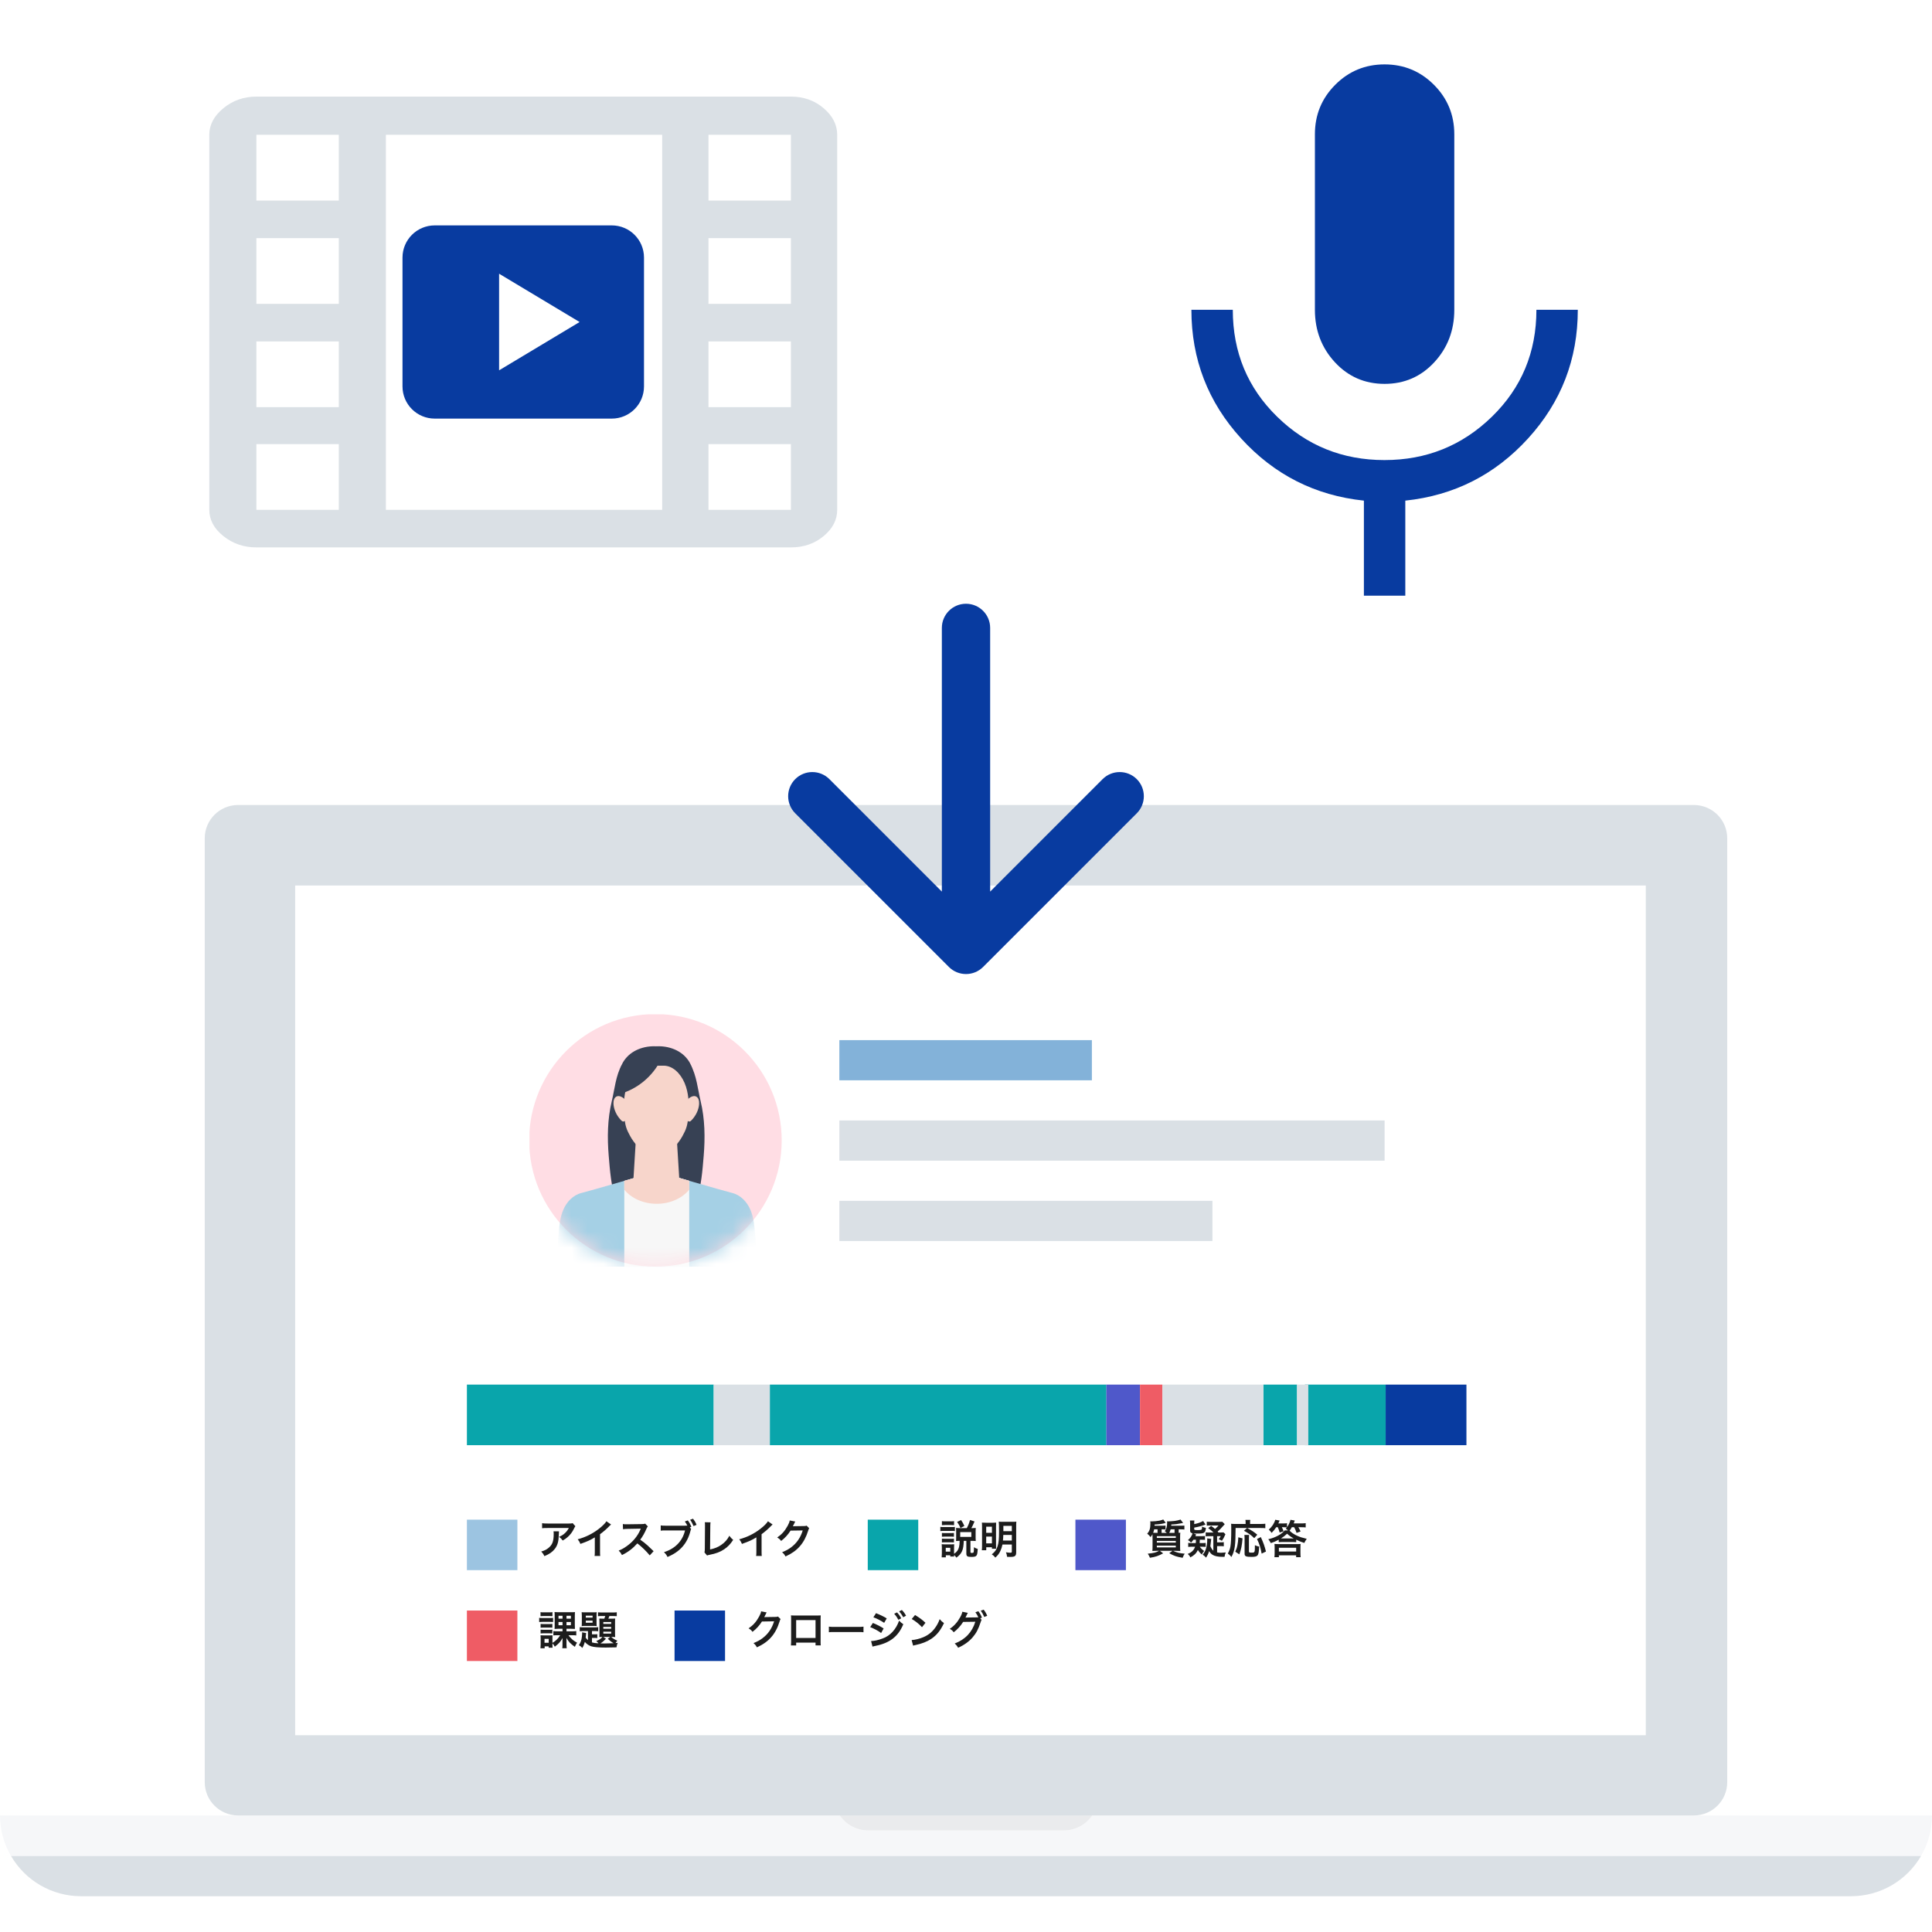 <?xml version="1.0" encoding="UTF-8"?> <svg xmlns="http://www.w3.org/2000/svg" width="120" height="120" viewBox="0 0 120 120" fill="none"><rect width="120" height="120" fill="white"></rect><ellipse cx="91.604" cy="103.428" rx="3.858" ry="3.845" fill="#F5E50C"></ellipse><path d="M5.035 117.778H114.969C115.852 117.778 116.719 117.546 117.484 117.106C118.248 116.665 118.883 116.032 119.324 115.27H0.68C1.121 116.032 1.756 116.665 2.52 117.106C3.285 117.546 4.152 117.778 5.035 117.778Z" fill="#DAE0E5"></path><path d="M67.844 112.761C67.648 113.049 67.383 113.285 67.074 113.449C66.765 113.612 66.42 113.697 66.07 113.697H53.929C53.58 113.697 53.235 113.612 52.926 113.448C52.617 113.285 52.352 113.049 52.156 112.761H0C0 113.642 0.234 114.508 0.679 115.27H119.321C119.766 114.508 120 113.642 120 112.761H67.844Z" fill="#F6F7F9"></path><path d="M53.93 113.692H66.071C66.421 113.692 66.765 113.607 67.074 113.444C67.383 113.281 67.648 113.045 67.844 112.756H52.156C52.353 113.045 52.617 113.281 52.926 113.444C53.236 113.607 53.58 113.692 53.93 113.692Z" fill="#EAEBED"></path><path d="M105.208 50H14.789C13.645 50 12.717 50.925 12.717 52.066V110.695C12.717 111.836 13.645 112.761 14.789 112.761H105.208C106.353 112.761 107.281 111.836 107.281 110.695V52.066C107.281 50.925 106.353 50 105.208 50Z" fill="#DAE0E5"></path><path d="M102.223 55H18.334V107.778H102.223V55Z" fill="white"></path><rect x="29" y="86" width="15.329" height="3.763" fill="#09A5AB"></rect><rect x="47.815" y="86" width="20.904" height="3.763" fill="#09A5AB"></rect><rect x="78.471" y="86" width="2.09" height="3.763" fill="#09A5AB"></rect><rect x="81.051" y="86" width="5.017" height="3.763" fill="#09A5AB"></rect><rect x="86.066" y="86" width="5.017" height="3.763" fill="#083BA0"></rect><rect x="68.717" y="86" width="2.09" height="3.763" fill="#4F58CA"></rect><rect x="70.807" y="86" width="1.394" height="3.763" fill="#EF5C65"></rect><rect x="44.33" y="86" width="3.484" height="3.763" fill="#DAE0E5"></rect><rect x="72.201" y="86" width="6.271" height="3.763" fill="#DAE0E5"></rect><rect x="80.563" y="86" width="0.697" height="3.763" fill="#DAE0E5"></rect><rect width="3.136" height="3.136" transform="matrix(1 0 0 -1 29 97.525)" fill="#9CC4E1"></rect><path d="M35.569 94.606L35.738 94.797C35.703 94.839 35.703 94.842 35.637 94.972C35.55 95.158 35.404 95.346 35.251 95.476C35.151 95.564 35.068 95.619 34.95 95.685C34.875 95.579 34.837 95.542 34.724 95.456C34.892 95.381 34.988 95.323 35.09 95.225C35.193 95.13 35.271 95.027 35.329 94.907H34.012C33.836 94.907 33.773 94.909 33.671 94.922V94.609C33.766 94.624 33.844 94.629 34.017 94.629H35.326C35.477 94.629 35.499 94.626 35.569 94.606ZM34.378 95.113H34.719C34.712 95.16 34.712 95.163 34.709 95.316C34.699 95.745 34.631 95.986 34.461 96.204C34.31 96.397 34.127 96.525 33.814 96.655C33.748 96.52 33.716 96.475 33.615 96.369C33.819 96.309 33.932 96.254 34.054 96.156C34.31 95.953 34.391 95.737 34.391 95.263C34.391 95.188 34.388 95.165 34.378 95.113ZM37.665 94.488L37.954 94.689C37.911 94.726 37.898 94.736 37.861 94.776C37.673 94.972 37.485 95.135 37.269 95.293V96.364C37.269 96.502 37.271 96.575 37.281 96.643H36.93C36.943 96.57 36.945 96.52 36.945 96.372V95.489C36.652 95.665 36.511 95.73 36.05 95.895C35.997 95.765 35.969 95.722 35.882 95.609C36.378 95.474 36.8 95.266 37.199 94.957C37.422 94.784 37.592 94.611 37.665 94.488ZM40.597 96.347L40.357 96.608C40.148 96.352 39.86 96.071 39.587 95.863C39.303 96.179 39.015 96.4 38.631 96.588C38.561 96.457 38.531 96.417 38.428 96.309C38.621 96.234 38.741 96.166 38.929 96.033C39.308 95.767 39.609 95.404 39.772 95.012L39.8 94.947C39.76 94.95 39.76 94.95 38.969 94.962C38.849 94.965 38.781 94.97 38.696 94.982L38.686 94.661C38.756 94.674 38.804 94.676 38.907 94.676C38.917 94.676 38.937 94.676 38.967 94.676L39.85 94.664C39.99 94.661 40.011 94.659 40.073 94.636L40.239 94.807C40.206 94.844 40.186 94.879 40.158 94.942C40.043 95.21 39.92 95.429 39.767 95.634C39.925 95.74 40.061 95.845 40.231 95.998C40.294 96.053 40.294 96.053 40.597 96.347ZM42.843 94.872L42.93 94.965C42.91 95.002 42.903 95.025 42.888 95.078C42.692 95.868 42.24 96.382 41.46 96.706C41.395 96.575 41.352 96.517 41.24 96.407C41.934 96.191 42.389 95.725 42.549 95.058H41.355C41.169 95.058 41.122 95.06 41.039 95.073V94.746C41.129 94.761 41.19 94.764 41.36 94.764H42.511C42.602 94.764 42.644 94.761 42.692 94.757C42.649 94.666 42.602 94.591 42.536 94.503L42.72 94.435C42.818 94.563 42.875 94.666 42.943 94.832L42.843 94.872ZM43.264 94.711L43.078 94.787C43.018 94.639 42.948 94.511 42.863 94.398L43.043 94.33C43.146 94.463 43.206 94.563 43.264 94.711ZM43.776 94.551L44.132 94.553C44.122 94.621 44.119 94.684 44.117 94.807L44.104 96.239C44.365 96.189 44.601 96.094 44.789 95.963C45.02 95.805 45.175 95.632 45.301 95.389C45.399 95.519 45.431 95.554 45.539 95.644C45.366 95.91 45.206 96.078 44.98 96.229C44.729 96.397 44.473 96.495 44.067 96.573C43.999 96.585 43.969 96.595 43.916 96.615L43.756 96.422C43.773 96.354 43.778 96.309 43.778 96.164L43.788 94.809C43.788 94.634 43.788 94.634 43.776 94.551ZM47.699 94.488L47.987 94.689C47.945 94.726 47.932 94.736 47.895 94.776C47.706 94.972 47.518 95.135 47.303 95.293V96.364C47.303 96.502 47.305 96.575 47.315 96.643H46.964C46.976 96.57 46.979 96.52 46.979 96.372V95.489C46.685 95.665 46.545 95.73 46.083 95.895C46.031 95.765 46.003 95.722 45.915 95.609C46.412 95.474 46.833 95.266 47.232 94.957C47.456 94.784 47.626 94.611 47.699 94.488ZM50.1 94.761L50.26 94.919C50.235 94.957 50.225 94.98 50.198 95.07C50.082 95.451 49.904 95.79 49.683 96.038C49.453 96.302 49.177 96.497 48.79 96.675C48.72 96.55 48.688 96.507 48.577 96.412C48.828 96.309 48.968 96.234 49.127 96.116C49.485 95.85 49.721 95.507 49.859 95.058L49.104 95.07C48.951 95.313 48.755 95.529 48.517 95.712C48.442 95.609 48.404 95.577 48.274 95.496C48.56 95.301 48.74 95.1 48.923 94.769C49.001 94.626 49.041 94.528 49.051 94.438L49.395 94.506C49.38 94.528 49.38 94.528 49.352 94.583C49.345 94.596 49.345 94.596 49.32 94.654C49.312 94.669 49.312 94.669 49.287 94.719C49.272 94.754 49.272 94.754 49.247 94.799C49.279 94.797 49.32 94.794 49.367 94.794L49.917 94.787C50.014 94.787 50.042 94.782 50.1 94.761Z" fill="#1C1C1C"></path><rect width="3.136" height="3.136" transform="matrix(1 0 0 -1 53.898 97.525)" fill="#09A5AB"></rect><path d="M59.605 95.705H59.567C59.497 95.705 59.457 95.707 59.382 95.715C59.387 95.657 59.389 95.604 59.389 95.534V95.1C59.389 95.032 59.387 94.957 59.379 94.904C59.449 94.912 59.497 94.915 59.59 94.915H60.049C60.139 94.749 60.192 94.618 60.249 94.41L60.53 94.501C60.42 94.754 60.392 94.812 60.332 94.915H60.405C60.49 94.915 60.543 94.912 60.606 94.904C60.601 94.972 60.598 95.02 60.598 95.09V95.542C60.598 95.614 60.601 95.654 60.606 95.715C60.523 95.707 60.485 95.705 60.417 95.705H60.277V96.397C60.277 96.445 60.295 96.455 60.377 96.455C60.417 96.455 60.45 96.445 60.46 96.432C60.483 96.407 60.493 96.327 60.493 96.189V96.101C60.588 96.159 60.656 96.189 60.729 96.206C60.711 96.477 60.696 96.555 60.651 96.618C60.606 96.68 60.523 96.703 60.332 96.703C60.081 96.703 60.021 96.66 60.021 96.49V95.705H59.861C59.843 96.282 59.748 96.492 59.404 96.748C59.352 96.675 59.319 96.638 59.259 96.58C59.261 96.625 59.261 96.643 59.264 96.678H59.023V96.6H58.747V96.728H58.489C58.496 96.65 58.501 96.56 58.501 96.482V96.109C58.501 96.033 58.499 95.981 58.491 95.913C58.541 95.92 58.581 95.923 58.659 95.923H59.116C59.198 95.923 59.224 95.92 59.266 95.915C59.261 95.963 59.259 96.008 59.259 96.096V96.51C59.429 96.397 59.522 96.272 59.565 96.096C59.592 95.988 59.602 95.888 59.605 95.705ZM58.742 96.139V96.374H59.023V96.139H58.742ZM59.64 95.163V95.459H60.33V95.163H59.64ZM58.504 94.731V94.481C58.566 94.491 58.606 94.493 58.707 94.493H59.056C59.153 94.493 59.193 94.491 59.259 94.481V94.731C59.191 94.724 59.146 94.721 59.056 94.721H58.707C58.619 94.721 58.566 94.724 58.504 94.731ZM58.406 95.098V94.837C58.466 94.847 58.514 94.849 58.606 94.849H59.111C59.214 94.849 59.256 94.847 59.311 94.839V95.098C59.259 95.09 59.226 95.088 59.121 95.088H58.606C58.519 95.088 58.466 95.09 58.406 95.098ZM58.504 95.449V95.216C58.549 95.221 58.586 95.223 58.662 95.223H59.098C59.178 95.223 59.209 95.221 59.251 95.216V95.449C59.203 95.444 59.171 95.441 59.098 95.441H58.662C58.584 95.441 58.551 95.444 58.504 95.449ZM58.504 95.802V95.569C58.549 95.574 58.586 95.577 58.662 95.577H59.096C59.176 95.577 59.209 95.574 59.251 95.569V95.802C59.206 95.797 59.171 95.795 59.093 95.795H58.659C58.584 95.795 58.551 95.797 58.504 95.802ZM59.898 94.782L59.655 94.907C59.6 94.764 59.547 94.669 59.449 94.531L59.695 94.413C59.798 94.566 59.831 94.626 59.898 94.782ZM62.846 95.933H62.264C62.236 96.078 62.194 96.209 62.133 96.337C62.058 96.497 61.975 96.605 61.822 96.746C61.757 96.66 61.707 96.613 61.602 96.543C61.797 96.389 61.885 96.266 61.96 96.043C62.028 95.828 62.053 95.599 62.053 95.138C62.053 94.804 62.048 94.618 62.035 94.513C62.123 94.521 62.181 94.523 62.314 94.523H62.856C62.996 94.523 63.051 94.521 63.127 94.513C63.119 94.576 63.117 94.654 63.117 94.789V96.422C63.117 96.645 63.041 96.703 62.75 96.703C62.708 96.703 62.617 96.701 62.55 96.698C62.537 96.578 62.522 96.507 62.482 96.415C62.605 96.435 62.683 96.442 62.74 96.442C62.828 96.442 62.846 96.43 62.846 96.364V95.933ZM62.846 95.338H62.316C62.314 95.459 62.306 95.567 62.294 95.687H62.846V95.338ZM62.846 95.103V94.774H62.321V95.103H62.846ZM60.997 95.991V94.832C60.997 94.711 60.995 94.651 60.987 94.573C61.057 94.578 61.117 94.581 61.26 94.581H61.657C61.76 94.581 61.807 94.578 61.872 94.573C61.867 94.634 61.865 94.684 61.865 94.802V95.94C61.865 96.076 61.867 96.141 61.87 96.196H61.611V96.103H61.258V96.289H60.982C60.992 96.209 60.997 96.116 60.997 95.991ZM61.255 94.827V95.206H61.611V94.827H61.255ZM61.255 95.439V95.863H61.611V95.439H61.255Z" fill="#1C1C1C"></path><rect width="3.136" height="3.136" transform="matrix(1 0 0 -1 66.796 97.525)" fill="#4F58CA"></rect><path d="M72.746 94.766H73.371C73.451 94.766 73.504 94.764 73.564 94.757V95.002C73.501 94.992 73.451 94.99 73.373 94.99H73.208V95.206C73.26 95.203 73.268 95.203 73.311 95.198C73.301 95.278 73.298 95.346 73.298 95.537V96.048C73.298 96.194 73.301 96.277 73.311 96.334C73.24 96.327 73.163 96.324 73.042 96.324H72.862C73.112 96.44 73.248 96.472 73.584 96.502C73.521 96.595 73.516 96.608 73.456 96.758C73.075 96.693 72.904 96.635 72.623 96.472L72.826 96.324H72.041L72.245 96.482C71.934 96.648 71.783 96.698 71.424 96.756C71.382 96.648 71.364 96.613 71.289 96.502C71.67 96.462 71.801 96.43 71.991 96.324H71.846C71.728 96.324 71.648 96.327 71.575 96.334C71.585 96.264 71.587 96.174 71.587 96.038V95.534C71.587 95.414 71.587 95.379 71.582 95.291C71.555 95.351 71.532 95.381 71.462 95.469C71.384 95.374 71.342 95.328 71.254 95.256C71.399 95.108 71.454 94.935 71.454 94.609C71.454 94.586 71.449 94.521 71.444 94.493H71.487C71.512 94.496 71.532 94.496 71.537 94.496C71.67 94.496 71.881 94.475 72.001 94.453C72.102 94.433 72.172 94.413 72.252 94.378L72.405 94.588C72.172 94.654 72.072 94.669 71.713 94.691C71.713 94.729 71.713 94.739 71.71 94.766H72.21C72.29 94.766 72.345 94.764 72.393 94.757V95C72.337 94.992 72.285 94.99 72.215 94.99H72.149V95.18C72.149 95.19 72.149 95.195 72.149 95.208H72.468C72.418 95.16 72.4 95.143 72.347 95.105C72.45 94.975 72.493 94.824 72.493 94.581C72.493 94.546 72.49 94.526 72.485 94.491C72.525 94.496 72.543 94.496 72.563 94.496C72.646 94.496 72.877 94.478 72.975 94.466C73.112 94.445 73.205 94.423 73.326 94.383L73.486 94.593C73.072 94.671 73.047 94.674 72.751 94.689C72.749 94.726 72.749 94.746 72.746 94.766ZM72.954 94.99H72.711C72.686 95.08 72.663 95.135 72.623 95.208H72.954V94.99ZM71.838 95.208H71.898C71.898 95.193 71.898 95.19 71.898 95.183V94.99H71.688C71.675 95.065 71.658 95.123 71.623 95.203C71.705 95.208 71.748 95.208 71.838 95.208ZM71.853 95.416V95.524H73.032V95.416H71.853ZM71.853 95.71V95.815H73.032V95.71H71.853ZM71.853 96.003V96.111H73.032V96.003H71.853ZM75.596 96.031V96.422C75.669 96.437 75.744 96.445 75.837 96.445C75.904 96.445 75.962 96.44 76.138 96.425C76.095 96.51 76.075 96.58 76.06 96.695C76 96.698 75.952 96.698 75.922 96.698C75.659 96.698 75.45 96.655 75.325 96.578C75.232 96.522 75.169 96.455 75.102 96.342C75.049 96.507 74.999 96.613 74.909 96.748C74.853 96.678 74.788 96.62 74.7 96.565C74.788 96.46 74.841 96.369 74.888 96.246C74.946 96.094 74.984 95.853 74.984 95.647C74.984 95.607 74.984 95.589 74.979 95.554L75.23 95.584C75.225 95.612 75.222 95.627 75.215 95.722C75.21 95.792 75.192 95.928 75.177 96.036C75.237 96.171 75.287 96.249 75.363 96.317V95.414H75.122C74.999 95.414 74.949 95.416 74.888 95.426V95.178C74.944 95.185 74.994 95.188 75.124 95.188H75.373C75.265 95.08 75.192 95.02 75.044 94.912L75.227 94.776C75.343 94.859 75.385 94.892 75.47 94.967C75.561 94.887 75.616 94.829 75.684 94.751H75.189C75.049 94.751 75.006 94.754 74.954 94.759V94.516C75.016 94.523 75.102 94.528 75.222 94.528H75.706C75.817 94.528 75.869 94.526 75.922 94.521L76.07 94.669C76.047 94.694 76.032 94.706 75.995 94.754C75.842 94.932 75.754 95.022 75.629 95.125C75.651 95.153 75.659 95.16 75.681 95.188H75.776C75.887 95.188 75.952 95.185 75.997 95.18L76.115 95.293C76.097 95.323 76.095 95.331 76.067 95.394C76.03 95.489 75.972 95.592 75.894 95.702C75.802 95.647 75.781 95.637 75.696 95.602C75.754 95.537 75.784 95.491 75.822 95.414H75.596V95.797H75.776C75.889 95.797 75.95 95.795 76.012 95.785V96.043C75.95 96.033 75.882 96.031 75.776 96.031H75.596ZM74.281 95.634H74.128C74.078 95.705 74.053 95.735 73.978 95.815C73.92 95.745 73.88 95.712 73.787 95.659C73.913 95.544 73.978 95.461 74.031 95.346C74.048 95.311 74.056 95.286 74.068 95.236C73.955 95.208 73.92 95.168 73.92 95.07V94.641C73.92 94.551 73.918 94.501 73.908 94.443H74.186C74.176 94.501 74.174 94.541 74.174 94.629V94.666C74.412 94.616 74.572 94.561 74.73 94.473L74.876 94.694C74.59 94.794 74.437 94.837 74.174 94.882V94.967C74.174 95.03 74.199 95.037 74.427 95.037C74.497 95.037 74.572 95.027 74.608 95.015C74.65 95 74.66 94.965 74.665 94.819C74.74 94.862 74.798 94.879 74.901 94.899C74.866 95.221 74.813 95.253 74.332 95.253C74.249 95.253 74.191 95.251 74.131 95.246L74.291 95.308C74.274 95.359 74.266 95.374 74.249 95.414H74.618C74.743 95.414 74.781 95.411 74.843 95.404V95.642C74.778 95.637 74.708 95.634 74.618 95.634H74.522C74.52 95.747 74.517 95.775 74.512 95.843H74.675C74.778 95.843 74.831 95.84 74.888 95.833V96.081C74.826 96.073 74.766 96.071 74.675 96.071H74.522C74.605 96.186 74.66 96.239 74.793 96.334C74.733 96.397 74.693 96.457 74.645 96.555C74.515 96.432 74.47 96.379 74.402 96.277C74.304 96.48 74.166 96.613 73.933 96.733C73.905 96.658 73.858 96.595 73.772 96.515C74.016 96.422 74.153 96.289 74.229 96.071H74.016C73.935 96.071 73.87 96.073 73.802 96.083V95.83C73.862 95.84 73.923 95.843 74.016 95.843H74.271C74.279 95.775 74.281 95.745 74.281 95.634ZM77.457 94.907H76.745C76.742 95.998 76.697 96.317 76.486 96.708C76.406 96.608 76.356 96.56 76.261 96.492C76.353 96.329 76.391 96.229 76.424 96.056C76.459 95.868 76.476 95.501 76.476 94.995C76.476 94.814 76.474 94.729 76.466 94.644C76.549 94.654 76.619 94.656 76.727 94.656H77.367V94.546C77.367 94.491 77.364 94.45 77.354 94.403H77.658C77.648 94.443 77.645 94.481 77.645 94.548V94.656H78.295C78.433 94.656 78.518 94.651 78.591 94.641V94.919C78.503 94.909 78.425 94.907 78.297 94.907H77.467C77.803 95.095 77.853 95.128 78.094 95.323L77.901 95.537C77.713 95.349 77.57 95.246 77.264 95.078L77.457 94.907ZM76.978 96.543L76.725 96.379C76.802 96.209 76.828 96.134 76.86 95.968C76.89 95.812 76.903 95.707 76.915 95.484L77.176 95.552C77.136 96.016 77.098 96.206 76.978 96.543ZM77.289 95.336H77.585C77.578 95.394 77.573 95.466 77.573 95.572V96.359C77.573 96.427 77.593 96.437 77.743 96.437C77.941 96.437 77.944 96.427 77.944 95.976C78.044 96.021 78.124 96.048 78.21 96.063C78.19 96.407 78.167 96.532 78.112 96.603C78.057 96.673 77.954 96.701 77.74 96.701C77.392 96.701 77.304 96.663 77.304 96.512V95.569C77.304 95.456 77.302 95.396 77.289 95.336ZM78.631 96.369L78.363 96.497C78.292 96.111 78.23 95.91 78.074 95.589L78.312 95.471C78.478 95.838 78.546 96.028 78.631 96.369ZM79.368 94.859H79.268C79.168 95.007 79.1 95.093 78.982 95.21C78.927 95.128 78.877 95.07 78.807 95.007C79.007 94.832 79.148 94.614 79.208 94.395L79.479 94.443C79.421 94.573 79.421 94.573 79.399 94.624H79.702C79.815 94.624 79.873 94.621 79.938 94.609V94.857C80.043 94.711 80.124 94.541 80.154 94.398L80.422 94.443C80.382 94.551 80.382 94.551 80.352 94.621H80.841C80.954 94.621 81.024 94.618 81.099 94.606V94.872C81.022 94.862 80.944 94.859 80.841 94.859H80.645C80.69 94.932 80.728 95.002 80.781 95.123L80.532 95.21C80.48 95.055 80.455 94.997 80.382 94.859H80.236C80.194 94.94 80.154 95 80.099 95.073C80.206 95.19 80.359 95.291 80.567 95.389C80.733 95.464 80.886 95.514 81.165 95.579C81.152 95.597 81.142 95.609 81.137 95.619C81.072 95.715 81.059 95.737 81.014 95.835C80.823 95.775 80.685 95.72 80.51 95.634V95.785C80.437 95.777 80.354 95.775 80.279 95.775H79.654C79.549 95.775 79.504 95.777 79.424 95.785V95.634C79.258 95.725 79.093 95.795 78.932 95.845C78.877 95.737 78.852 95.7 78.776 95.604C79.213 95.507 79.612 95.291 79.795 95.055H79.998C79.963 95.02 79.958 95.015 79.863 94.95C79.895 94.909 79.905 94.897 79.93 94.867C79.875 94.862 79.815 94.859 79.727 94.859H79.619C79.659 94.937 79.68 94.985 79.727 95.11L79.481 95.19C79.454 95.08 79.419 94.975 79.368 94.859ZM79.657 95.554H80.277C80.297 95.554 80.314 95.554 80.352 95.554C80.179 95.456 80.076 95.384 79.945 95.261C79.81 95.389 79.722 95.454 79.564 95.552C79.602 95.554 79.619 95.554 79.657 95.554ZM79.434 96.605V96.721H79.155C79.165 96.643 79.17 96.558 79.17 96.455V96.139C79.17 96.026 79.168 95.971 79.158 95.898C79.221 95.905 79.281 95.908 79.391 95.908H80.545C80.663 95.908 80.721 95.905 80.783 95.898C80.776 95.958 80.773 96.018 80.773 96.139V96.457C80.773 96.573 80.776 96.648 80.786 96.721H80.505V96.605H79.434ZM79.434 96.134V96.367H80.507V96.134H79.434Z" fill="#1C1C1C"></path><rect width="3.136" height="3.136" transform="matrix(1 0 0 -1 29 103.169)" fill="#EF5C65"></rect><path d="M34.313 102.072V102.167C34.313 102.24 34.315 102.287 34.323 102.343H34.077V102.26H33.829V102.378H33.57C33.578 102.297 33.583 102.212 33.583 102.134V101.766C33.583 101.685 33.58 101.633 33.573 101.57C33.636 101.577 33.661 101.577 33.769 101.577H34.152C34.233 101.577 34.28 101.575 34.318 101.57C34.315 101.62 34.313 101.658 34.313 101.751V102.042C34.526 101.914 34.674 101.768 34.794 101.567H34.606C34.496 101.567 34.436 101.57 34.37 101.58V101.309C34.443 101.322 34.501 101.324 34.619 101.324H34.94V101.166H34.672C34.569 101.166 34.511 101.169 34.443 101.176C34.451 101.126 34.451 101.126 34.453 100.945V100.363C34.453 100.238 34.451 100.188 34.443 100.128C34.504 100.135 34.564 100.138 34.669 100.138H35.502C35.605 100.138 35.665 100.135 35.71 100.128C35.705 100.173 35.705 100.173 35.703 100.368V100.933C35.703 101.031 35.705 101.111 35.71 101.176C35.642 101.169 35.58 101.166 35.469 101.166H35.186V101.324H35.544C35.66 101.324 35.718 101.322 35.793 101.309V101.58C35.725 101.57 35.667 101.567 35.557 101.567H35.311C35.361 101.643 35.397 101.685 35.469 101.756C35.585 101.871 35.65 101.921 35.843 102.031C35.78 102.122 35.748 102.184 35.705 102.287C35.422 102.084 35.326 101.984 35.181 101.733C35.186 101.823 35.186 101.861 35.186 101.924V102.137C35.186 102.242 35.191 102.305 35.201 102.373H34.925C34.935 102.302 34.937 102.242 34.937 102.142V101.926C34.937 101.856 34.937 101.826 34.945 101.738C34.8 101.986 34.722 102.072 34.461 102.28C34.411 102.187 34.378 102.144 34.313 102.072ZM34.94 100.358H34.689V100.536H34.94V100.358ZM35.186 100.358V100.536H35.459V100.358H35.186ZM34.94 100.747H34.689V100.948H34.94V100.747ZM35.186 100.747V100.948H35.459V100.747H35.186ZM33.821 101.791V102.036H34.08V101.791H33.821ZM33.573 100.383V100.133C33.63 100.143 33.676 100.145 33.776 100.145H34.11C34.21 100.145 34.253 100.143 34.313 100.133V100.383C34.25 100.376 34.203 100.373 34.11 100.373H33.776C33.686 100.373 33.63 100.376 33.573 100.383ZM33.49 100.747V100.486C33.55 100.496 33.598 100.499 33.693 100.499H34.15C34.255 100.499 34.295 100.496 34.353 100.489V100.745C34.298 100.74 34.258 100.737 34.162 100.737H33.693C33.605 100.737 33.55 100.74 33.49 100.747ZM33.578 101.098V100.865C33.626 100.87 33.656 100.873 33.736 100.873H34.152C34.233 100.873 34.265 100.87 34.308 100.865V101.098C34.263 101.093 34.225 101.091 34.152 101.091H33.736C33.658 101.091 33.626 101.093 33.578 101.098ZM33.578 101.455V101.221C33.626 101.226 33.658 101.229 33.736 101.229H34.152C34.233 101.229 34.265 101.226 34.308 101.221V101.455C34.26 101.45 34.227 101.447 34.15 101.447H33.736C33.661 101.447 33.623 101.45 33.578 101.455ZM36.52 101.873V101.309H36.249C36.119 101.309 36.074 101.312 36.008 101.322V101.066C36.076 101.076 36.126 101.078 36.249 101.078H36.947C37.037 101.078 37.09 101.076 37.155 101.066V101.319C37.08 101.312 37.037 101.309 36.924 101.309H36.769V101.512H36.899C36.979 101.512 37.039 101.51 37.1 101.502V101.746C37.042 101.735 36.987 101.733 36.897 101.733H36.769V102.014C36.874 102.044 36.969 102.059 37.172 102.069C37.127 102.011 37.09 101.971 37.035 101.926C37.208 101.861 37.32 101.791 37.421 101.673C37.325 101.673 37.28 101.675 37.225 101.68C37.23 101.625 37.233 101.56 37.233 101.475V100.742C37.233 100.659 37.23 100.599 37.225 100.531C37.283 100.536 37.325 100.539 37.433 100.539H37.534C37.559 100.481 37.579 100.426 37.596 100.373H37.391C37.293 100.373 37.208 100.378 37.142 100.386V100.143C37.215 100.15 37.298 100.155 37.413 100.155H38.045C38.176 100.155 38.248 100.15 38.309 100.14V100.383C38.248 100.378 38.153 100.373 38.068 100.373H37.85C37.825 100.446 37.812 100.479 37.785 100.539H38C38.106 100.539 38.151 100.536 38.211 100.531C38.203 100.592 38.201 100.647 38.201 100.745V101.442C38.201 101.537 38.203 101.61 38.211 101.68C38.148 101.675 38.098 101.673 38.005 101.673H37.963C38.09 101.783 38.196 101.846 38.346 101.904C38.296 101.959 38.269 101.994 38.231 102.054C38.276 102.052 38.304 102.049 38.369 102.042C38.329 102.129 38.311 102.197 38.291 102.32C38.121 102.327 37.835 102.332 37.616 102.332C37.18 102.332 36.899 102.307 36.733 102.257C36.57 102.207 36.427 102.109 36.327 101.981C36.284 102.134 36.237 102.247 36.167 102.358C36.094 102.275 36.076 102.26 35.953 102.184C36.029 102.079 36.084 101.954 36.119 101.811C36.139 101.725 36.157 101.56 36.157 101.46C36.157 101.437 36.154 101.419 36.151 101.387L36.405 101.429C36.4 101.467 36.397 101.472 36.397 101.517C36.395 101.567 36.39 101.625 36.377 101.718C36.415 101.771 36.453 101.811 36.52 101.873ZM37.466 101.673L37.636 101.783C37.536 101.899 37.401 102.014 37.293 102.074C37.381 102.077 37.468 102.079 37.544 102.079C37.719 102.079 37.953 102.072 38.116 102.064C37.988 101.994 37.887 101.919 37.752 101.786L37.905 101.673H37.466ZM37.473 100.745V100.863H37.96V100.745H37.473ZM37.473 101.048V101.164H37.96V101.048H37.473ZM37.473 101.347V101.465H37.96V101.347H37.473ZM36.139 100.78V100.353C36.139 100.263 36.136 100.198 36.129 100.135C36.179 100.143 36.239 100.145 36.35 100.145H36.836C36.962 100.145 37.004 100.143 37.062 100.135C37.054 100.198 37.052 100.243 37.052 100.356V100.782C37.052 100.895 37.054 100.938 37.062 100.998C36.992 100.99 36.929 100.988 36.841 100.988H36.35C36.259 100.988 36.199 100.99 36.129 100.998C36.136 100.933 36.139 100.888 36.139 100.78ZM36.385 100.351V100.474H36.806V100.351H36.385ZM36.385 100.659V100.79H36.806V100.659H36.385Z" fill="#1C1C1C"></path><rect width="3.136" height="3.136" transform="matrix(1 0 0 -1 41.898 103.169)" fill="#083BA0"></rect><path d="M48.322 100.406L48.483 100.564C48.458 100.602 48.448 100.624 48.42 100.715C48.305 101.096 48.127 101.434 47.906 101.683C47.675 101.946 47.399 102.142 47.013 102.32C46.943 102.195 46.91 102.152 46.8 102.057C47.05 101.954 47.191 101.878 47.349 101.761C47.708 101.495 47.943 101.151 48.081 100.702L47.326 100.715C47.173 100.958 46.978 101.174 46.739 101.357C46.664 101.254 46.627 101.221 46.496 101.141C46.782 100.945 46.963 100.745 47.146 100.414C47.224 100.271 47.264 100.173 47.274 100.082L47.617 100.15C47.602 100.173 47.602 100.173 47.575 100.228C47.567 100.24 47.567 100.24 47.542 100.298C47.535 100.313 47.535 100.313 47.51 100.363C47.494 100.398 47.494 100.398 47.469 100.444C47.502 100.441 47.542 100.439 47.59 100.439L48.139 100.431C48.237 100.431 48.264 100.426 48.322 100.406ZM50.655 102.024H49.451V102.2H49.127C49.135 102.139 49.138 102.079 49.138 101.984V100.546C49.138 100.451 49.135 100.404 49.127 100.336C49.188 100.341 49.24 100.343 49.341 100.343H50.765C50.873 100.343 50.918 100.341 50.976 100.336C50.971 100.401 50.969 100.451 50.969 100.544V101.979C50.969 102.072 50.971 102.139 50.979 102.197H50.655V102.024ZM50.655 101.738V100.627H49.451V101.738H50.655ZM51.483 101.382V101.033C51.593 101.048 51.641 101.051 51.889 101.051H53.226C53.474 101.051 53.522 101.048 53.633 101.033V101.382C53.532 101.369 53.505 101.369 53.224 101.369H51.892C51.611 101.369 51.583 101.369 51.483 101.382ZM54.247 100.454L54.41 100.198C54.646 100.288 54.897 100.409 55.077 100.521L54.917 100.797C54.714 100.659 54.43 100.511 54.247 100.454ZM54.049 101.063L54.217 100.805C54.45 100.898 54.696 101.023 54.884 101.146L54.729 101.429C54.563 101.302 54.28 101.149 54.049 101.063ZM55.539 100.235L55.715 100.148C55.825 100.266 55.893 100.361 55.978 100.516L55.802 100.609C55.719 100.456 55.649 100.356 55.539 100.235ZM54.192 102.272L54.104 101.929C54.3 101.926 54.563 101.868 54.829 101.766C55.288 101.605 55.664 101.194 55.845 100.659C55.943 100.765 55.99 100.805 56.106 100.883C55.795 101.643 55.266 102.054 54.367 102.23C54.26 102.252 54.24 102.257 54.192 102.272ZM56.276 100.353L56.103 100.451C56.028 100.313 55.945 100.195 55.847 100.087L56.016 100C56.128 100.115 56.199 100.21 56.276 100.353ZM56.628 100.559L56.836 100.311C57.134 100.496 57.29 100.612 57.483 100.795L57.267 101.068C57.067 100.855 56.861 100.689 56.628 100.559ZM56.715 102.215L56.623 101.868C56.838 101.856 57.137 101.783 57.365 101.683C57.679 101.547 57.912 101.354 58.11 101.068C58.22 100.908 58.291 100.77 58.366 100.567C58.464 100.684 58.504 100.722 58.632 100.812C58.419 101.271 58.18 101.567 57.837 101.796C57.581 101.966 57.27 102.089 56.881 102.172C56.781 102.192 56.773 102.195 56.715 102.215ZM60.884 100.514L60.97 100.612C60.947 100.644 60.935 100.674 60.907 100.762C60.759 101.209 60.639 101.432 60.403 101.71C60.179 101.966 59.871 102.187 59.51 102.345C59.445 102.227 59.399 102.172 59.297 102.082C59.954 101.831 60.378 101.382 60.578 100.73L59.823 100.74C59.683 100.97 59.445 101.231 59.236 101.384C59.161 101.281 59.123 101.249 58.993 101.169C59.264 100.988 59.465 100.762 59.643 100.441C59.718 100.306 59.763 100.188 59.771 100.108L60.114 100.178C60.097 100.2 60.094 100.205 60.072 100.253C60.052 100.298 60.029 100.348 60.004 100.398C59.991 100.421 59.991 100.424 59.986 100.434L59.966 100.471C59.996 100.469 60.036 100.466 60.087 100.466L60.636 100.459C60.704 100.459 60.746 100.456 60.767 100.454C60.709 100.328 60.664 100.248 60.583 100.14L60.769 100.077C60.867 100.208 60.925 100.308 60.992 100.474L60.884 100.514ZM61.318 100.361L61.133 100.431C61.072 100.283 61 100.155 60.917 100.042L61.098 99.98C61.2 100.113 61.258 100.213 61.318 100.361Z" fill="#1C1C1C"></path><rect width="15.685" height="2.495" transform="matrix(-1 0 0 1 67.819 64.604)" fill="#83B2D9"></rect><rect width="33.865" height="2.495" transform="matrix(-1 0 0 1 86 69.595)" fill="#DAE0E5"></rect><rect width="23.171" height="2.495" transform="matrix(-1 0 0 1 75.306 74.586)" fill="#DAE0E5"></rect><g clip-path="url(#clip0_5335_1927)"><path d="M48.543 70.448C48.754 74.775 45.417 78.452 41.091 78.663C36.765 78.873 33.087 75.537 32.877 71.21C32.666 66.884 36.003 63.206 40.329 62.996C44.655 62.786 48.333 66.122 48.543 70.448Z" fill="#FFDDE4"></path><mask id="mask0_5335_1927" style="mask-type:alpha" maskUnits="userSpaceOnUse" x="32" y="62" width="17" height="17"><path d="M48.544 70.448C48.754 74.775 45.417 78.452 41.091 78.663C36.765 78.873 33.087 75.537 32.877 71.21C32.667 66.884 36.003 63.206 40.329 62.996C44.656 62.786 48.333 66.122 48.544 70.448Z" fill="#EBF5FA"></path></mask><g mask="url(#mask0_5335_1927)"><path d="M43.516 68.388C43.343 67.668 43.266 66.793 42.895 66.139C42.895 66.14 42.877 66.267 42.849 66.465C42.186 66.336 41.524 66.207 40.862 66.078C40.792 66.078 40.723 66.078 40.653 66.078C39.991 66.207 39.329 66.336 38.666 66.465C38.639 66.267 38.621 66.14 38.621 66.139C38.25 66.793 38.173 67.668 38 68.388C37.73 69.507 37.714 70.659 37.809 71.801C37.884 72.713 37.96 73.691 38.255 74.564C38.27 74.609 38.287 74.653 38.305 74.698C38.493 75.151 38.669 75.515 38.669 75.515C39.365 75.465 40.062 75.415 40.758 75.365C41.454 75.415 42.15 75.465 42.846 75.515C42.846 75.515 43.022 75.152 43.211 74.698C43.229 74.653 43.245 74.609 43.26 74.564C43.556 73.691 43.631 72.713 43.707 71.801C43.802 70.659 43.785 69.507 43.516 68.388H43.516Z" fill="#374154"></path><path d="M47.235 80.527C42.944 80.527 38.653 80.527 34.361 80.527C34.473 79.23 34.585 77.933 34.696 76.636C34.74 76.124 34.787 75.602 34.993 75.127C35.2 74.652 35.597 74.222 36.123 74.096C36.596 73.981 40.422 72.868 40.798 72.759C41.175 72.868 45.001 73.982 45.474 74.096C45.999 74.222 46.396 74.652 46.603 75.127C46.81 75.602 46.856 76.124 46.9 76.636C47.011 77.933 47.123 79.23 47.235 80.527H47.235Z" fill="#A5D0E5"></path><path d="M38.776 73.345V80.527C40.12 80.527 41.465 80.527 42.809 80.527V73.342C41.852 73.066 40.969 72.808 40.798 72.759C40.627 72.809 39.737 73.067 38.775 73.345L38.776 73.345Z" fill="#F7F7F7"></path><path d="M40.753 72.772C40.733 72.778 40.708 72.785 40.68 72.793C40.661 72.799 40.641 72.804 40.62 72.811C40.583 72.822 40.543 72.833 40.499 72.846C40.492 72.848 40.483 72.85 40.476 72.853C40.466 72.856 40.457 72.859 40.447 72.861H40.446C40.397 72.876 40.343 72.891 40.286 72.907C40.282 72.909 40.279 72.91 40.275 72.911C40.263 72.915 40.251 72.918 40.24 72.921C40.21 72.93 40.181 72.939 40.15 72.947C40.132 72.952 40.115 72.958 40.097 72.963C40.086 72.966 40.076 72.969 40.064 72.972C40.003 72.99 39.938 73.009 39.872 73.028C39.868 73.029 39.863 73.03 39.859 73.031C39.838 73.038 39.817 73.044 39.795 73.05C39.792 73.051 39.789 73.052 39.785 73.053C39.481 73.141 39.133 73.242 38.775 73.345V73.891C39.205 74.421 39.948 74.77 40.792 74.77C41.637 74.77 42.379 74.421 42.809 73.891V73.341C42.803 73.34 42.797 73.338 42.791 73.336C42.791 73.336 42.79 73.336 42.79 73.336C42.729 73.319 42.669 73.301 42.609 73.284C42.597 73.28 42.585 73.277 42.573 73.274C42.556 73.269 42.538 73.263 42.52 73.258C42.502 73.253 42.484 73.248 42.466 73.243C42.455 73.239 42.444 73.236 42.433 73.233C42.421 73.23 42.408 73.226 42.396 73.222C42.316 73.199 42.237 73.176 42.16 73.154C42.127 73.144 42.093 73.135 42.061 73.125C41.999 73.108 41.938 73.09 41.88 73.073C41.857 73.066 41.834 73.06 41.812 73.053C41.806 73.052 41.8 73.05 41.793 73.048C41.753 73.036 41.715 73.025 41.677 73.014C41.636 73.003 41.597 72.991 41.559 72.98C41.544 72.976 41.528 72.972 41.513 72.967C41.461 72.952 41.412 72.938 41.364 72.924C41.342 72.917 41.32 72.911 41.299 72.905C41.245 72.889 41.194 72.874 41.147 72.86C41.134 72.856 41.121 72.853 41.108 72.849C41.058 72.834 41.012 72.821 40.971 72.81C40.948 72.803 40.926 72.796 40.906 72.791C40.899 72.789 40.892 72.787 40.886 72.785C40.869 72.78 40.853 72.775 40.84 72.772C40.824 72.766 40.809 72.763 40.798 72.759C40.791 72.762 40.781 72.764 40.771 72.767C40.766 72.769 40.76 72.77 40.754 72.772H40.753Z" fill="#F7D5CB"></path><path d="M42.185 73.125C42.131 72.247 42.077 71.369 42.023 70.491C41.604 70.326 41.186 70.161 40.767 69.997C40.767 69.997 40.767 69.998 40.767 69.998C40.349 70.163 39.931 70.327 39.513 70.492C39.459 71.37 39.405 72.247 39.351 73.125C39.336 73.362 39.462 73.576 39.644 73.758C40.262 74.377 41.278 74.378 41.895 73.756C42.075 73.575 42.199 73.361 42.185 73.125Z" fill="#F7D5CB"></path><path d="M43.09 67.545C43.078 66.825 43.117 66.234 42.591 65.661C42.068 65.091 41.207 64.893 40.463 65.024C40.273 65.057 39.322 65.252 39.605 65.594C39.615 65.607 39.628 65.619 39.643 65.631C39.704 65.679 39.747 65.799 39.67 65.879C39.557 65.995 39.597 66.194 39.688 66.328C39.82 66.524 40.036 66.652 40.263 66.716C40.49 66.78 40.729 66.785 40.965 66.775C41.162 66.766 41.379 66.752 41.535 66.872C41.711 67.007 41.741 67.254 41.83 67.457C42.001 67.846 42.449 68.093 42.869 68.028C42.856 67.956 42.995 67.551 43.09 67.545Z" fill="#374154"></path><path d="M38.435 67.545C38.448 66.825 38.408 66.234 38.934 65.661C39.458 65.091 40.319 64.893 41.062 65.024C41.252 65.057 42.204 65.252 41.921 65.594C41.911 65.607 41.898 65.619 41.883 65.631C41.822 65.679 41.778 65.799 41.856 65.879C41.969 65.995 41.928 66.194 41.837 66.328C41.705 66.524 41.49 66.652 41.263 66.716C41.036 66.78 40.796 66.785 40.561 66.775C40.364 66.766 40.147 66.752 39.991 66.872C39.815 67.007 39.785 67.254 39.696 67.457C39.525 67.846 39.077 68.093 38.657 68.028C38.671 67.956 38.532 67.551 38.436 67.545H38.435Z" fill="#374154"></path><path d="M43.09 67.085C43.045 66.561 42.82 66.03 42.417 65.676C41.968 65.283 41.344 65.225 40.771 65.216C40.305 65.21 39.827 65.277 39.399 65.469C38.77 65.753 38.49 66.432 38.435 67.085C38.388 67.653 38.495 68.22 38.603 68.779C38.603 68.779 40.76 68.921 40.76 68.922C40.761 68.922 40.762 68.922 40.763 68.922H40.765C41.484 68.874 42.203 68.827 42.922 68.78C43.03 68.221 43.138 67.653 43.09 67.085L43.09 67.085Z" fill="#374154"></path><path d="M42.613 67.512C42.396 66.829 41.942 66.326 41.441 66.215C41.379 66.201 41.317 66.193 41.254 66.192C41.087 66.19 40.443 66.19 40.276 66.192C40.214 66.193 40.151 66.201 40.089 66.215C39.589 66.326 39.135 66.829 38.918 67.512C38.734 68.09 38.719 68.758 38.781 69.391C38.833 69.928 38.911 70.148 39.142 70.567C39.398 71.03 39.741 71.376 40.106 71.619C40.271 71.729 40.449 71.846 40.631 71.889C40.651 71.896 40.671 71.9 40.692 71.903C40.716 71.906 40.74 71.907 40.765 71.906C40.789 71.907 40.814 71.906 40.838 71.903C40.859 71.9 40.88 71.895 40.899 71.889C41.081 71.846 41.258 71.729 41.423 71.619C41.788 71.376 42.131 71.03 42.387 70.567C42.618 70.148 42.697 69.928 42.749 69.391C42.811 68.758 42.795 68.09 42.612 67.512H42.613Z" fill="#F7D5CB"></path><path d="M38.863 68.483C38.855 68.368 38.806 68.265 38.73 68.209C38.667 68.162 38.601 68.124 38.53 68.099C38.413 68.057 38.276 68.077 38.191 68.192C38.096 68.319 38.089 68.523 38.119 68.699C38.182 69.069 38.377 69.382 38.603 69.607C38.644 69.648 38.695 69.668 38.745 69.657C38.871 69.631 38.889 69.456 38.89 69.312C38.891 69.035 38.882 68.758 38.863 68.483V68.483Z" fill="#F7D5CB"></path><path d="M42.665 68.483C42.673 68.368 42.723 68.265 42.798 68.209C42.861 68.162 42.927 68.124 42.998 68.099C43.115 68.057 43.252 68.077 43.337 68.192C43.432 68.319 43.439 68.523 43.409 68.699C43.346 69.069 43.151 69.382 42.925 69.607C42.884 69.648 42.834 69.668 42.783 69.657C42.657 69.631 42.64 69.456 42.639 69.312C42.637 69.035 42.646 68.758 42.665 68.483V68.483Z" fill="#F7D5CB"></path><path d="M41.049 65.819C40.55 66.841 39.602 67.634 38.508 67.944C38.673 67.342 38.839 66.741 39.005 66.14C39.686 66.033 40.367 65.926 41.049 65.819Z" fill="#374154"></path></g></g><path d="M61.5 39C61.5 38.172 60.828 37.5 60 37.5C59.172 37.5 58.5 38.172 58.5 39L61.5 39ZM58.939 60.061C59.525 60.646 60.475 60.646 61.061 60.061L70.607 50.515C71.192 49.929 71.192 48.979 70.607 48.393C70.021 47.808 69.071 47.808 68.485 48.393L60 56.879L51.515 48.393C50.929 47.808 49.979 47.808 49.393 48.393C48.808 48.979 48.808 49.929 49.393 50.515L58.939 60.061ZM58.5 39L58.5 59L61.5 59L61.5 39L58.5 39Z" fill="#083BA0"></path><path d="M86 23.843C84.771 23.843 83.743 23.396 82.914 22.501C82.086 21.606 81.671 20.519 81.671 19.241V8.342C81.671 7.136 82.092 6.111 82.933 5.267C83.774 4.422 84.796 4 85.997 4C87.199 4 88.221 4.422 89.064 5.267C89.907 6.111 90.329 7.136 90.329 8.342V19.241C90.329 20.519 89.914 21.606 89.086 22.501C88.257 23.396 87.229 23.843 86 23.843ZM84.714 37V31.095C81.686 30.776 79.143 29.488 77.086 27.23C75.029 24.972 74 22.309 74 19.241H76.571C76.571 21.875 77.49 24.09 79.327 25.884C81.164 27.679 83.385 28.576 85.991 28.576C88.597 28.576 90.821 27.679 92.664 25.884C94.507 24.09 95.429 21.875 95.429 19.241H98C98 22.309 96.971 24.972 94.914 27.23C92.857 29.488 90.314 30.776 87.286 31.095V37H84.714Z" fill="#083BA0"></path><path d="M41.136 7H23.864C23.387 7 23 7.812 23 8.815V32.185C23 33.188 23.387 34 23.864 34H41.136C41.613 34 42 33.188 42 32.185V8.815C42 7.812 41.613 7 41.136 7Z" fill="white"></path><path d="M15.925 34C15.145 34 14.463 33.767 13.877 33.3C13.293 32.833 13 32.289 13 31.667V8.372C13 7.75 13.293 7.199 13.877 6.719C14.463 6.24 15.145 6 15.925 6H49.124C49.915 6 50.592 6.24 51.155 6.719C51.718 7.199 52 7.75 52 8.372V31.667C52 32.289 51.718 32.833 51.155 33.3C50.592 33.767 49.915 34 49.124 34H15.925ZM15.925 31.667H21.044V27.583H15.925V31.667ZM44.005 31.667H49.124V27.583H44.005V31.667ZM15.925 25.289H21.044V21.206H15.925V25.289ZM44.005 25.289H49.124V21.206H44.005V25.289ZM15.925 18.872H21.044V14.789H15.925V18.872ZM44.005 18.872H49.124V14.789H44.005V18.872ZM15.925 12.456H21.044V8.372H15.925V12.456ZM44.005 12.456H49.124V8.372H44.005V12.456ZM23.969 31.667H41.129V8.372H23.969V31.667Z" fill="#DAE0E5"></path><path d="M38 14H27C25.895 14 25 14.895 25 16V24C25 25.105 25.895 26 27 26H38C39.105 26 40 25.105 40 24V16C40 14.895 39.105 14 38 14Z" fill="#083BA0"></path><path d="M36 20L31 23L31 17L36 20Z" fill="white"></path><defs><clipPath id="clip0_5335_1927"><rect width="15.685" height="15.685" fill="white" transform="translate(32.885 63)"></rect></clipPath></defs></svg> 